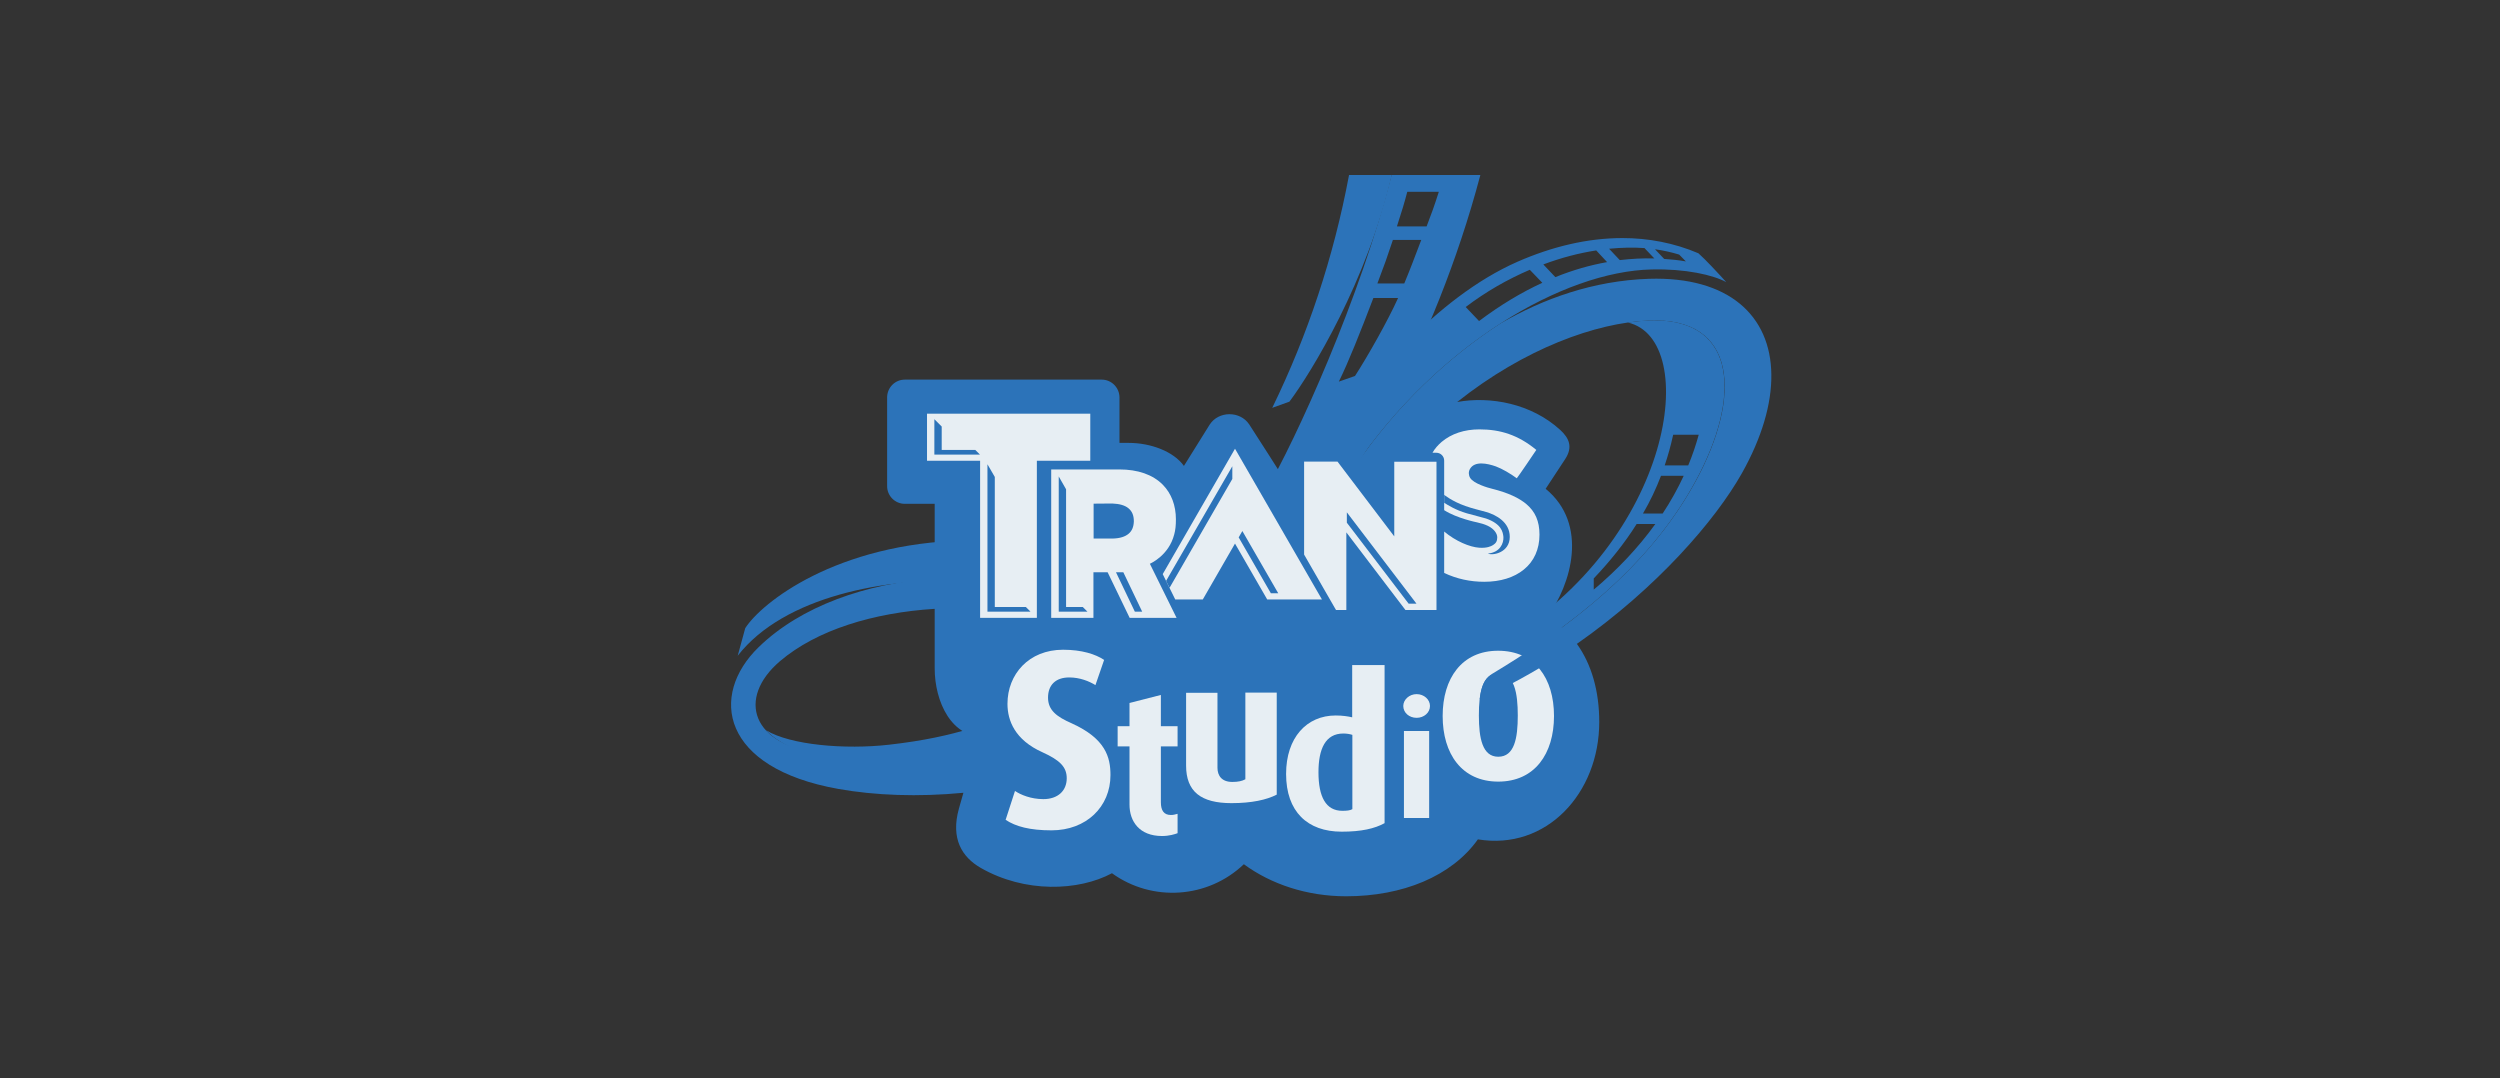 <svg xmlns="http://www.w3.org/2000/svg" width="160" height="69" viewBox="0 0 160 69" fill="none"><rect x="0" y="0" width="160" height="69" fill="#333333" stroke="none"/><g clip-path="url(#clip0_266_122)"><g clip-path="url(#clip1_266_122)"><path d="M108.527 30.792C106.604 34.317 103.762 37.351 99.959 40.161C99.67 39.916 99.36 39.691 99.018 39.509C100.568 37.394 101.689 33.559 98.922 31.283C98.922 31.283 99.659 30.151 100.172 29.381C100.674 28.612 100.429 28.046 99.862 27.523C98.014 25.824 95.375 25.343 93.26 25.728C97.565 22.309 102.138 20.653 105.525 20.514C111.176 20.279 111.497 25.343 108.527 30.792ZM52.791 48.249C48.026 47.779 47.15 44.67 49.927 42.308C52.278 40.311 55.91 39.21 59.82 38.965V42.779C59.82 44.873 60.878 47.298 63.154 47.159C63.912 47.159 65.344 46.71 65.344 46.71L65.782 46.689C61.252 48.078 56.626 48.633 52.791 48.249ZM105.535 17.843C101.967 17.961 98.773 19.114 96.037 20.696C92.672 22.864 89.339 25.984 86.679 29.894L86.166 29.221L82.096 30.514C82.096 30.514 80.247 27.608 79.948 27.159C79.361 26.283 77.983 26.294 77.416 27.181C76.636 28.42 76.284 28.986 75.771 29.819C75.108 28.89 73.645 28.345 72.235 28.345H71.647V25.439C71.647 24.809 71.134 24.296 70.514 24.296H57.908C57.278 24.296 56.776 24.809 56.776 25.439V31.112C56.776 31.742 57.288 32.245 57.908 32.245H59.82V37.009C55.429 37.341 51.263 38.783 48.549 41.422C45.376 44.51 46.156 49.157 53.656 50.492C56.006 50.909 58.763 51.016 61.658 50.738C61.562 51.069 61.465 51.4 61.37 51.753C60.835 53.676 61.562 54.851 62.769 55.546C65.6 57.169 69.029 57.031 71.166 55.887C73.741 57.746 77.299 57.511 79.606 55.31C81.337 56.582 83.634 57.362 86.155 57.362C89.766 57.362 92.907 56.08 94.585 53.719C98.965 54.445 102.352 50.77 102.352 46.208C102.352 44.232 101.86 42.512 100.92 41.208C106.027 37.64 109.787 33.302 111.486 30.279C112.768 27.993 113.388 25.834 113.366 23.986C113.334 20.204 110.631 17.683 105.535 17.843Z" fill="#2C73B9"></path><path fill-rule="evenodd" clip-rule="evenodd" d="M105.525 20.514C105.097 20.525 104.648 20.578 104.178 20.642C108.89 21.711 107.106 34.574 96.144 41.059V42.725C101.914 39.178 106.005 35.418 108.516 30.792C111.422 25.46 111.176 20.503 105.888 20.503C105.781 20.503 105.653 20.503 105.525 20.514ZM107.084 27.822H108.719C108.537 28.484 108.313 29.146 108.046 29.787H106.54C106.753 29.157 106.935 28.506 107.084 27.822ZM106.304 30.45H107.757C107.373 31.283 106.924 32.084 106.411 32.864H105.151C105.599 32.095 105.984 31.294 106.304 30.45ZM101.999 37.02C103.035 35.931 103.965 34.777 104.745 33.537H105.941C104.852 35.044 103.527 36.454 101.999 37.736V37.02Z" fill="#2C73B9"></path><path d="M86.337 11.209C85.354 16.455 83.688 21.454 81.423 26.102L82.523 25.706C83.912 23.858 87.502 18.004 89.072 11.198H86.337V11.209Z" fill="#2C73B9"></path><path fill-rule="evenodd" clip-rule="evenodd" d="M47.695 40.204L47.214 41.967C50.184 38.153 56.744 36.946 61.829 37.18V34.584C53.496 34.766 48.72 38.591 47.695 40.204Z" fill="#2C73B9"></path><path fill-rule="evenodd" clip-rule="evenodd" d="M97.138 16.743C91.828 19.072 87.309 24.648 85.204 27.95L86.679 29.894C92.02 22.063 100.033 17.373 105.695 17.245C107.864 17.191 109.648 17.597 110.481 18.057C109.969 17.491 109.167 16.625 108.697 16.209C107.138 15.546 105.492 15.236 103.836 15.236C101.603 15.236 99.339 15.781 97.138 16.743ZM102.982 15.92C103.762 15.845 104.52 15.824 105.247 15.877L105.877 16.54C105.15 16.518 104.413 16.561 103.665 16.646L102.982 15.92ZM106.507 16.572L105.92 15.952C106.454 16.027 106.977 16.144 107.469 16.294L107.896 16.732C107.437 16.646 106.977 16.604 106.507 16.572ZM98.772 16.924C99.905 16.497 101.048 16.198 102.159 16.027L102.854 16.775C101.774 16.967 100.674 17.277 99.542 17.736L98.772 16.924ZM93.805 19.649C95.097 18.666 96.486 17.875 97.907 17.266L98.708 18.099C97.384 18.709 96.037 19.51 94.659 20.546L93.805 19.649Z" fill="#2C73B9"></path><path fill-rule="evenodd" clip-rule="evenodd" d="M89.061 11.209C87.063 19.051 83.014 28.003 80.898 31.647L83.099 35.535C86.454 30.878 91.763 22.437 94.744 11.198H89.061V11.209ZM89.403 14.489C89.712 13.549 89.904 12.897 90.065 12.277H92.084C91.806 13.153 91.593 13.741 91.304 14.489H89.403ZM89.146 15.354H90.962C90.514 16.529 90.268 17.192 89.873 18.143H88.152C88.569 17.053 88.815 16.358 89.146 15.354ZM87.896 19.072H89.477C88.825 20.525 87.533 22.801 86.721 24.061L85.684 24.425C86.304 23.174 87.063 21.252 87.896 19.072ZM65.621 45.322C63.462 46.176 61.358 47.159 56.903 47.661C54.082 47.982 50.578 47.683 49.019 46.732C51.048 48.868 56.166 49.157 59.553 48.933C63.003 48.698 65.77 48.003 68.431 47.138C74.072 45.3 77.437 42.544 80.322 39.264L78.505 36.112C73.559 41.903 70.172 43.527 65.621 45.322Z" fill="#2C73B9"></path><path d="M97.961 31.881C97.747 31.7 97.534 31.55 97.267 31.401C97.523 31.027 98.794 29.179 98.794 29.179C98.944 28.965 98.912 28.719 98.687 28.495C97.598 27.405 95.728 26.935 94.478 26.935C93.42 26.935 92.384 27.288 91.636 27.896C91.391 28.099 90.814 28.709 90.568 28.986H87.854C87.576 28.986 87.352 29.211 87.352 29.488V31.091C86.743 30.29 86.07 29.403 85.985 29.285C85.824 29.082 85.611 28.986 85.322 28.986H83.089C82.812 28.986 82.587 29.211 82.587 29.488V33.986C80.974 31.187 79.35 28.377 79.243 28.196C78.976 27.758 78.378 27.779 78.079 28.249C77.972 28.409 76.925 30.204 75.696 32.298C75.558 31.678 75.269 31.134 74.778 30.632C73.987 29.82 72.822 29.488 71.455 29.488H70.451H70.408V26.444C70.408 26.166 70.184 25.941 69.906 25.941H58.763C58.485 25.941 58.261 26.166 58.261 26.444V30.439C58.261 30.717 58.485 30.941 58.763 30.941H61.829V40.856C61.829 41.133 62.053 41.358 62.331 41.358H73.111C73.581 40.995 74.062 40.599 74.553 40.172H76.294C76.476 40.172 76.636 40.076 76.733 39.926L78.111 37.544L79.371 39.926C79.457 40.087 79.628 40.172 79.81 40.172H81.594V40.332C81.594 40.61 81.818 40.834 82.096 40.834H86.198C86.476 40.834 86.7 40.61 86.7 40.332L86.733 38.623L88.271 40.642C88.367 40.77 88.517 40.845 88.666 40.845H91.935C92.213 40.845 92.437 40.621 92.437 40.343V38.911C92.886 39.008 93.346 39.061 93.805 39.061C94.991 39.061 95.963 38.804 96.786 38.163C97.555 37.565 97.694 37.394 98.196 36.764C98.687 36.144 99.029 35.268 99.029 34.307C99.029 33.334 98.677 32.49 97.961 31.881Z" fill="#2C73B9"></path><path fill-rule="evenodd" clip-rule="evenodd" d="M63.538 45.044C63.538 46.796 64.532 48.206 66.337 49.007C67.341 49.445 67.341 49.659 67.341 49.809C67.341 49.937 67.267 50.193 66.786 50.193C66.198 50.193 65.707 49.969 65.515 49.841C65.354 49.734 65.173 49.68 64.98 49.68C64.884 49.68 64.777 49.691 64.681 49.734C64.393 49.83 64.179 50.054 64.083 50.332L63.474 52.169C63.346 52.576 63.495 53.024 63.848 53.259C64.681 53.815 65.814 54.093 67.309 54.093C69.115 54.093 70.579 53.27 71.38 51.967C71.572 53.473 72.726 54.456 74.371 54.456C75.076 54.456 75.579 54.264 75.76 54.178C76.102 54.018 76.316 53.687 76.316 53.323C76.316 53.323 76.316 51.903 76.316 51.774C76.818 52.105 77.651 52.362 78.826 52.362C80.023 52.362 81.038 52.191 81.85 51.86C82.534 53.334 83.954 54.189 85.877 54.189C87.234 54.189 88.249 53.986 89.083 53.537C89.232 53.452 89.35 53.345 89.435 53.206C89.563 53.27 89.702 53.313 89.862 53.313H91.476C91.999 53.313 92.427 52.886 92.427 52.362V49.328C93.217 50.375 94.414 50.973 95.909 50.973C98.655 50.973 100.418 48.954 100.418 45.834C100.418 42.725 98.644 40.706 95.899 40.706C93.826 40.706 92.309 41.871 91.7 43.794C91.412 43.601 91.059 43.495 90.685 43.495C90.279 43.495 89.905 43.633 89.606 43.847V42.587C89.606 42.063 89.179 41.636 88.655 41.636H86.583C86.059 41.636 85.632 42.063 85.632 42.587V44.851H85.514C84.371 44.851 83.399 45.279 82.683 46.027V44.36C82.683 43.837 82.256 43.409 81.732 43.409H79.724C79.307 43.409 78.954 43.676 78.826 44.039C78.698 43.676 78.346 43.409 77.929 43.409H75.91C75.536 43.409 75.215 43.633 75.055 43.943C75.001 43.762 74.596 43.43 74.061 43.58C73.516 43.719 72.053 44.093 72.053 44.093C71.636 44.2 71.348 44.584 71.348 45.012V45.631C71.348 46.24 70.483 46.358 70.205 46.187C69.767 45.93 69.425 45.727 68.88 45.471C68.186 45.151 67.983 44.926 68.004 44.67C68.025 44.349 68.282 44.178 68.688 44.2C69.094 44.221 69.403 44.349 69.66 44.499C69.895 44.638 70.301 44.745 70.536 44.638C70.824 44.52 70.974 44.381 71.102 43.997L71.583 42.554C71.722 42.148 71.572 41.7 71.219 41.454C70.429 40.931 69.318 40.642 68.068 40.642C65.429 40.642 63.538 42.501 63.538 45.044Z" fill="#2C73B9"></path><path d="M67.298 53.142C65.91 53.142 65.001 52.896 64.36 52.469L64.959 50.621C65.322 50.867 65.984 51.144 66.775 51.144C67.704 51.144 68.271 50.61 68.271 49.809C68.271 49.093 67.843 48.655 66.711 48.142C64.969 47.362 64.478 46.133 64.478 45.044C64.478 43.153 65.845 41.583 68.036 41.583C69.243 41.583 70.119 41.871 70.664 42.234L70.108 43.847C69.713 43.602 69.115 43.356 68.431 43.356C67.555 43.356 67.074 43.847 67.074 44.648C67.074 45.461 67.64 45.877 68.591 46.294C70.76 47.277 71.07 48.463 71.07 49.606C71.07 51.636 69.521 53.142 67.298 53.142Z" fill="#E7EEF3"></path><path d="M74.371 53.505C72.918 53.505 72.288 52.565 72.288 51.497V47.768H71.529V46.475H72.288V44.99L74.296 44.477V46.475H75.365V47.768H74.296V51.347C74.296 51.871 74.489 52.159 74.937 52.159C75.108 52.159 75.194 52.127 75.365 52.084V53.324C75.194 53.388 74.831 53.505 74.371 53.505Z" fill="#E7EEF3"></path><path d="M78.816 51.401C76.861 51.401 75.91 50.663 75.91 48.997V44.339H77.918V49.136C77.918 49.638 78.186 50.044 78.869 50.044C79.233 50.044 79.489 49.99 79.703 49.873V44.328H81.711V50.856C81.07 51.187 80.109 51.401 78.816 51.401Z" fill="#E7EEF3"></path><path d="M86.551 47.031C86.38 46.977 86.188 46.945 85.974 46.945C84.82 46.945 84.382 47.939 84.382 49.424C84.382 50.994 84.852 51.892 85.91 51.892C86.198 51.892 86.412 51.87 86.551 51.785V47.031ZM85.867 53.227C83.677 53.227 82.31 51.945 82.31 49.531C82.31 47.212 83.624 45.791 85.483 45.791C85.91 45.791 86.273 45.845 86.54 45.909V42.565H88.613V52.682C87.972 53.035 87.117 53.227 85.867 53.227Z" fill="#E7EEF3"></path><path d="M89.852 46.785H91.466V52.352H89.852V46.785ZM90.664 45.941C90.183 45.941 89.81 45.61 89.81 45.183C89.81 44.777 90.194 44.424 90.664 44.424C91.134 44.424 91.519 44.766 91.519 45.183C91.519 45.61 91.134 45.941 90.664 45.941Z" fill="#E7EEF3"></path><path d="M95.888 43.099C94.852 43.099 94.648 44.349 94.648 45.792C94.648 47.245 94.873 48.431 95.888 48.431C96.924 48.431 97.138 47.245 97.138 45.792C97.138 44.36 96.924 43.099 95.888 43.099ZM95.888 50.023C93.548 50.023 92.33 48.238 92.33 45.824C92.33 43.409 93.559 41.647 95.877 41.647C98.227 41.647 99.456 43.409 99.456 45.824C99.456 48.238 98.227 50.023 95.888 50.023Z" fill="#E7EEF3"></path><path d="M97.704 32.277C97.213 31.86 96.518 31.54 95.503 31.283C95.225 31.219 94.317 30.952 94.093 30.589C93.986 30.418 93.975 30.194 94.072 30.023C94.371 29.478 95.194 29.659 95.738 29.852C96.123 29.991 96.689 30.322 97.074 30.61C97.17 30.503 98.196 28.986 98.324 28.794C97.159 27.832 96.016 27.48 94.681 27.48C93.719 27.48 92.886 27.758 92.266 28.281C92.031 28.484 91.828 28.709 91.679 28.976H91.924C92.202 28.976 92.427 29.2 92.427 29.478V32.651C93.239 33.174 94.531 33.431 94.531 33.431C94.766 33.484 95.001 33.548 95.225 33.655C95.621 33.847 95.824 34.147 95.824 34.392C95.824 34.638 95.738 34.766 95.557 34.883C95.418 34.969 95.162 35.087 94.67 35.054C94.061 35.012 93.164 34.638 92.427 34.018V36.668C93.239 37.052 94.104 37.234 94.991 37.234C96.016 37.234 96.892 36.967 97.522 36.454C98.174 35.931 98.527 35.151 98.527 34.221C98.527 33.345 98.249 32.747 97.704 32.277Z" fill="#E7EEF3"></path><path d="M89.233 29.542V34.328L85.6 29.542H83.463V35.493C84.318 36.978 85.076 38.303 85.504 39.04H86.166V34.072L89.948 39.04H91.935V29.553H89.233V29.542Z" fill="#E7EEF3"></path><path d="M66.359 39.542H62.727V29.488H59.329V26.476H69.778V29.488H66.359V39.542Z" fill="#E7EEF3"></path><path d="M79.04 28.719L74.414 36.743L75.216 38.367H76.978L79.04 34.788L81.102 38.367H84.606L79.04 28.719Z" fill="#E7EEF3"></path><path d="M69.991 32.234V34.467H71.219C71.668 34.456 72.01 34.349 72.234 34.157C72.448 33.976 72.555 33.719 72.566 33.367C72.566 32.971 72.448 32.715 72.213 32.523C71.989 32.341 71.657 32.245 71.187 32.224L69.991 32.234ZM75.3 39.542H72.298L70.888 36.625H69.98V39.542H67.277V30.044H71.636C72.822 30.044 73.783 30.375 74.424 31.027C74.969 31.582 75.258 32.352 75.258 33.238C75.258 33.645 75.226 33.922 75.151 34.2C74.798 35.578 73.591 36.08 73.591 36.08L75.3 39.542Z" fill="#E7EEF3"></path><path d="M71.893 36.625H71.423L72.63 39.146H73.1L71.893 36.625Z" fill="#2C73B9"></path><path d="M63.667 38.847V30.525L63.197 29.713V39.147H65.953L65.654 38.847H63.667Z" fill="#2C73B9"></path><path d="M68.229 38.847V31.315L67.759 30.493V39.146H69.596L69.297 38.847H68.229Z" fill="#2C73B9"></path><path d="M79.275 34.392L81.337 37.971H81.808L79.511 33.986L79.275 34.392Z" fill="#2C73B9"></path><path d="M78.869 29.841L74.628 37.18L74.852 37.618L78.869 30.653V29.841Z" fill="#2C73B9"></path><path d="M86.198 32.79V33.452L90.151 38.633H90.653L86.198 32.79Z" fill="#2C73B9"></path><path d="M62.416 28.794H60.269V27.298L59.799 26.828V29.093H62.716L62.416 28.794Z" fill="#2C73B9"></path><path d="M92.427 31.668C92.427 31.668 92.929 32.085 93.784 32.384C94.264 32.555 94.596 32.619 95.119 32.768C95.739 32.95 96.625 33.409 96.625 34.36C96.625 35.364 95.536 35.578 95.226 35.428C96.006 35.354 96.241 34.766 96.219 34.371C96.187 34.029 96.081 33.527 95.108 33.185C94.916 33.121 94.318 32.982 93.88 32.854C93.121 32.629 92.683 32.33 92.427 32.181V31.668Z" fill="#2C73B9"></path><path d="M95.504 43.121C95.333 43.227 95.183 43.366 95.087 43.516C94.873 43.815 94.767 44.242 94.702 44.744C96.476 43.954 98.153 43.024 99.713 42.02L98.709 41.059C97.694 41.764 96.626 42.447 95.504 43.121Z" fill="#2C73B9"></path></g></g><defs><clipPath id="clip0_266_122"><rect width="160" height="68.56" fill="white"></rect></clipPath><clipPath id="clip1_266_122"><rect width="160" height="68.56" fill="white"></rect></clipPath></defs></svg>